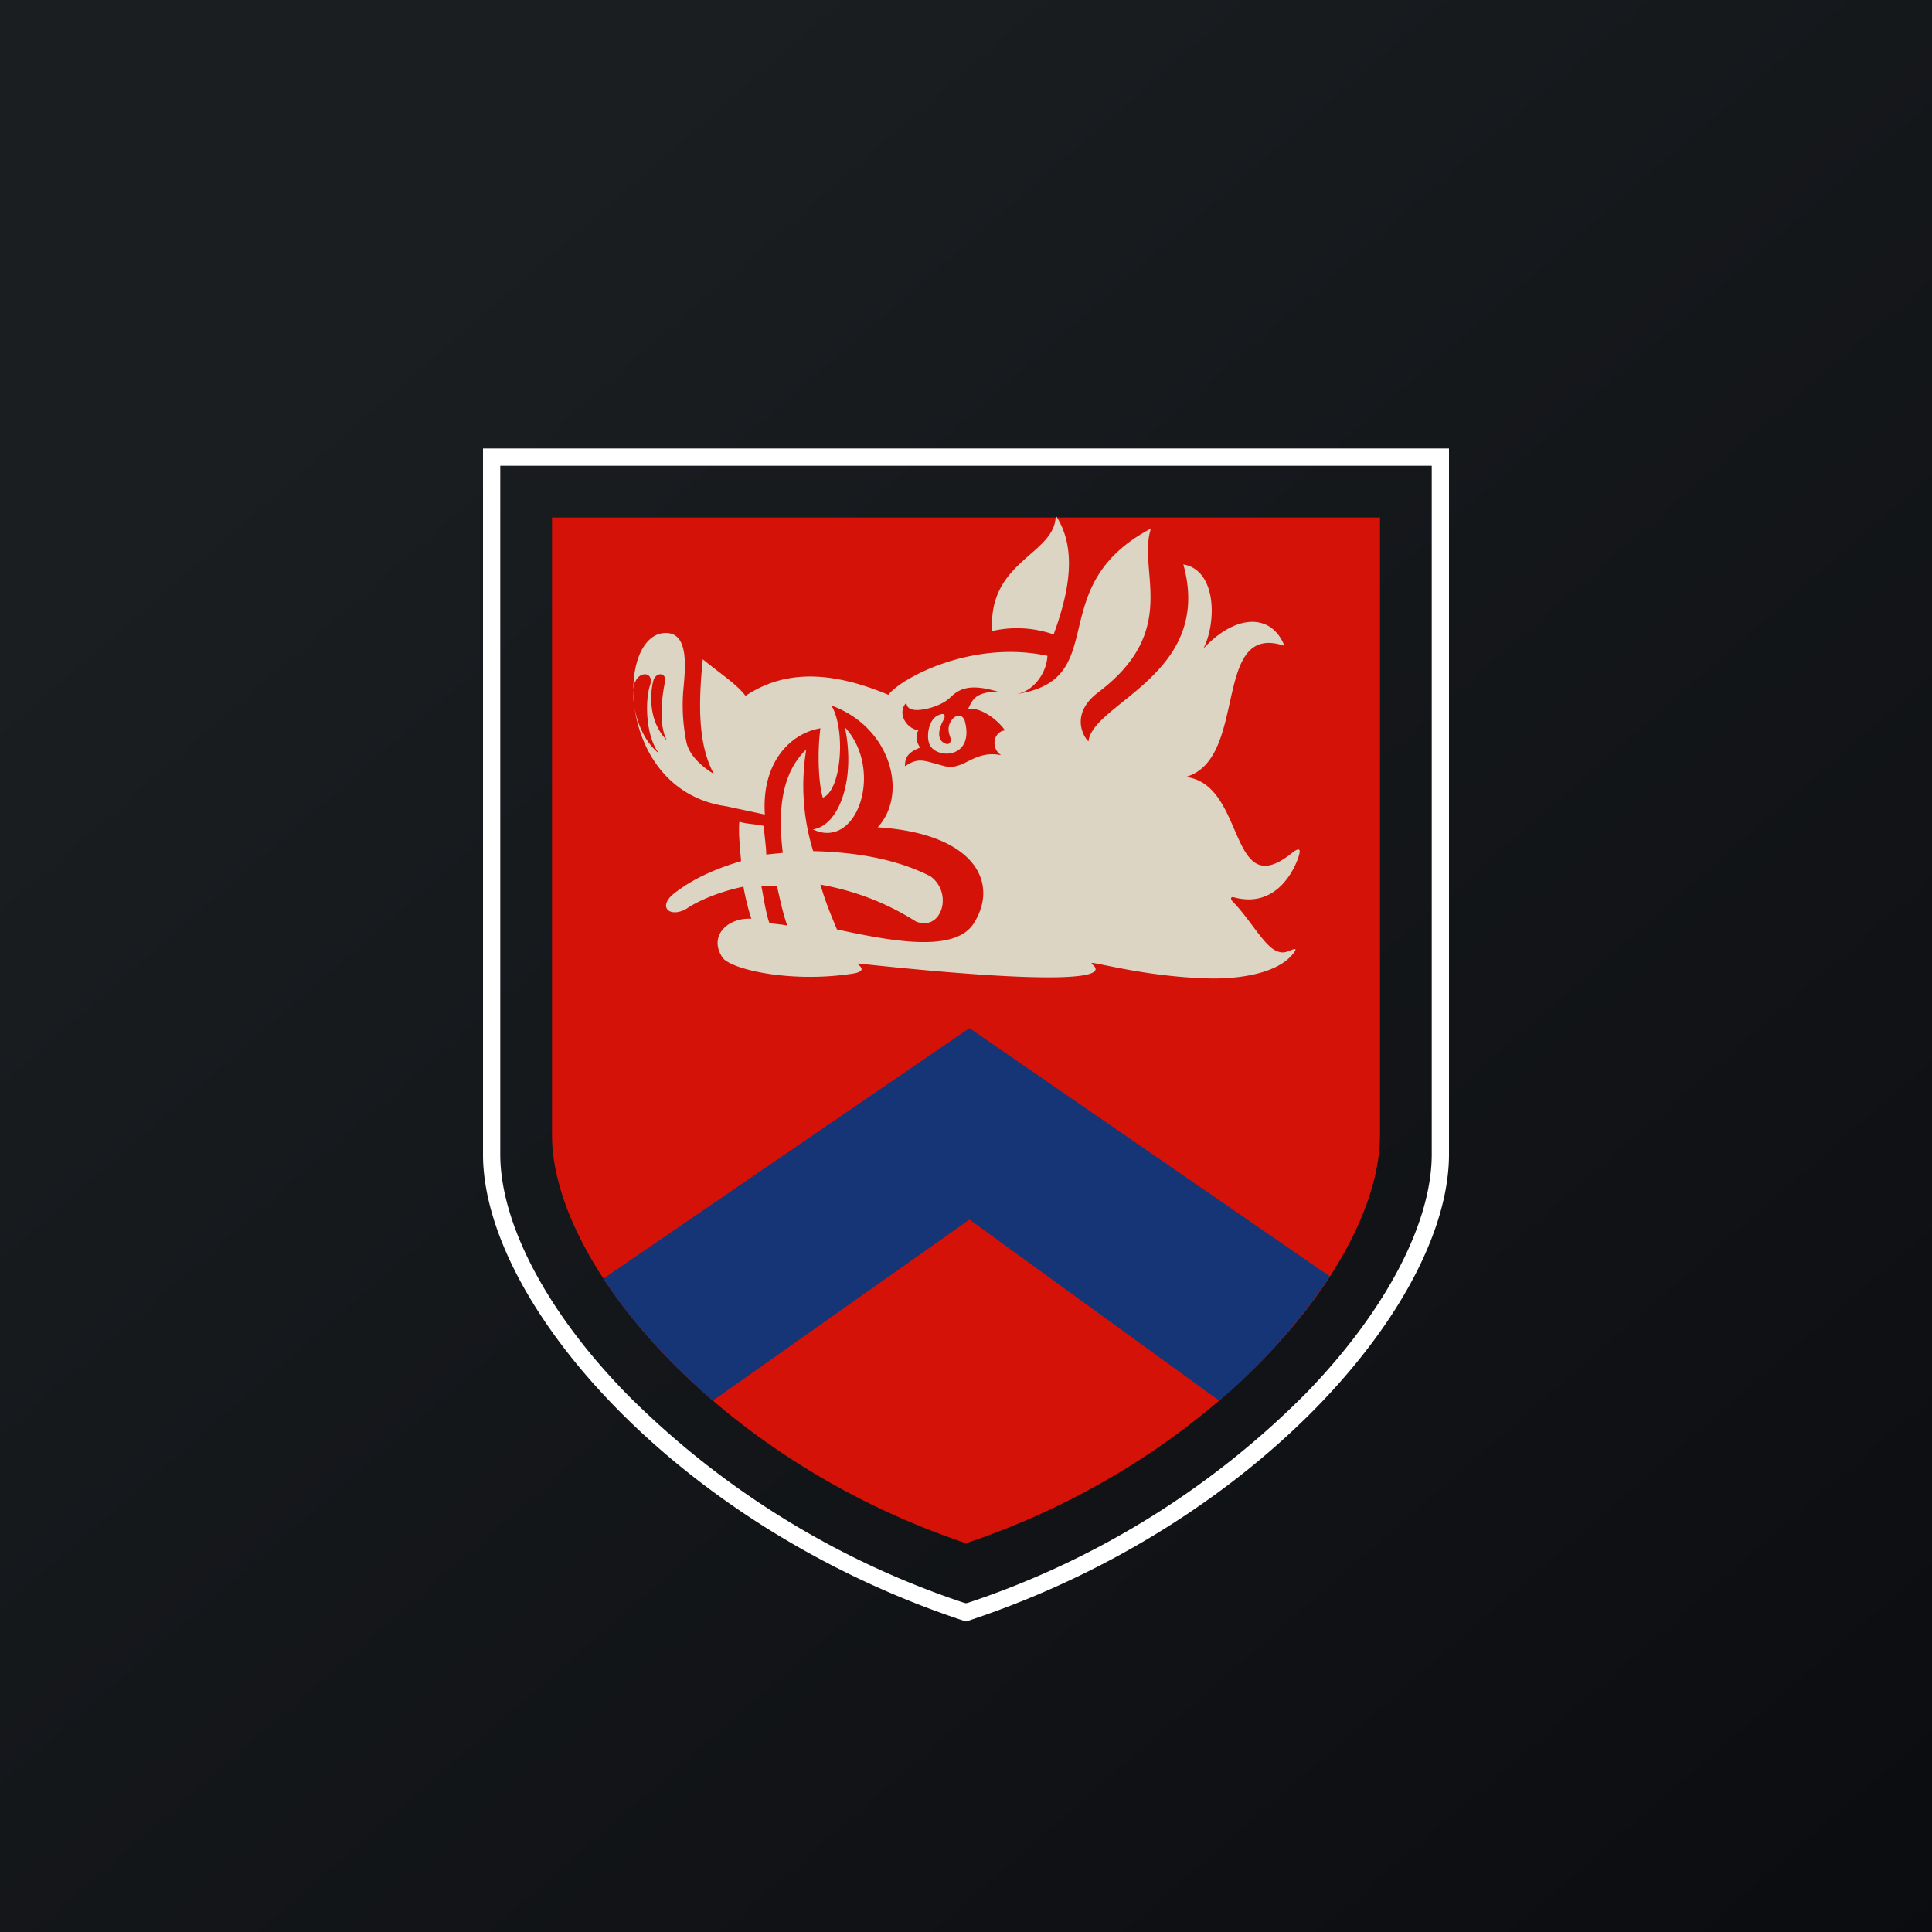 <!-- by TradingView --><svg width="56" height="56" viewBox="0 0 56 56" xmlns="http://www.w3.org/2000/svg"><rect x="0" y="0" width="56" height="56" fill="#808080" stroke="none"/><path fill="url(#aus3zqtzw)" d="M0 0h56v56H0z"/><path fill-rule="evenodd" d="M28.21 46.93C36.46 44.15 42 37.73 42 33.46V13H14v20.46c0 4.26 5.54 10.69 13.79 13.47L28 47l.21-.07Zm-.21-.46.05-.01a24.87 24.87 0 0 0 9.79-6.06c2.38-2.45 3.66-5 3.66-6.94V13.5h-27v19.96c0 1.94 1.28 4.5 3.66 6.94a24.87 24.87 0 0 0 9.79 6.06l.05.01Z" fill="#fff"/><path d="M16 15v17.9c0 3.72 4.75 9.34 11.82 11.77l.18.06.18-.06C35.25 42.24 40 36.62 40 32.9V15H16Z" fill="#D41208"/><path d="M38.55 37 28.1 29.8l-10.61 7.26c.78 1.2 1.86 2.4 3.17 3.54l7.44-5.25 7.24 5.25a17 17 0 0 0 3.2-3.6Z" fill="#163576"/><path d="M27.2 20.73c.23-.1.18.06.17.1-.09.15-.24.48-.07.66.22.18.28 0 .25-.1-.03-.1-.15-.35.1-.59.18-.13.27-.01.31.08.3 1.08-.76 1.14-1 .73-.12-.2-.07-.75.24-.88Zm1.93.44c-.34.04-.42.52-.11.72-.8-.16-1.07.45-1.63.32-.6-.15-.74-.28-1.16 0 0-.3.14-.42.44-.54-.2-.3-.05-.5-.05-.5-.37-.06-.62-.52-.35-.8.02.16.12.18.2.2.2.05.8-.08 1.08-.36.27-.26.58-.4 1.38-.16-.68 0-.75.26-.87.5.35-.06.84.29 1.07.62Zm-6.83 5.58c-.1-.28-.16-.7-.23-1.06l.45-.01c.08.34.16.76.3 1.15-.16-.04-.35-.04-.52-.08Zm-3.36-7.03c.08-.25.4-.24.33.07-.13.64-.14 1.31.06 1.67-.61-.63-.45-1.53-.39-1.74Zm-.53.05c.13-.33.56-.3.43.1-.14.41-.14 1.44.26 1.97-.71-.58-.83-1.74-.7-2.07Zm17.36 6.24c1.3.35 1.8-.95 1.87-1.18.07-.22.03-.26-.15-.14-1.9 1.58-1.35-1.96-3.12-2.17 1.83-.51.74-4.51 2.86-3.8-.37-.94-1.4-.94-2.35.08.38-.73.4-2.27-.58-2.44.88 3.18-2.63 4.01-2.75 5.13-.19-.18-.5-.83.28-1.42 2.4-1.81 1.13-3.51 1.53-4.75-3.19 1.69-1.08 4.38-3.91 4.8.52-.08.89-.63.91-1.11-2.18-.47-4.25.65-4.61 1.13-1.83-.77-3.12-.65-4.14.03-.27-.35-.7-.62-1.24-1.06-.14 1.4-.12 2.5.32 3.32 0 0-.66-.36-.79-.9a5.4 5.4 0 0 1-.1-1.45c.05-.6.2-1.67-.44-1.73-1.53-.13-1.56 4.56 1.69 5.02l1.12.24c-.1-1.49.72-2.35 1.61-2.5-.09.66-.06 1.59.07 2.01.54-.2.67-1.96.25-2.67 1.73.63 2.23 2.57 1.34 3.53 2.8.18 3.52 1.59 2.8 2.76-.53.89-2.36.55-3.98.2-.15-.36-.33-.78-.48-1.3.83.15 1.77.44 2.77 1.07.74.3 1.09-.82.42-1.31-.94-.48-2.1-.7-3.4-.73a6.44 6.44 0 0 1-.2-2.95c-.61.6-.86 1.5-.68 3l-.48.05c0-.23-.06-.58-.07-.83-.28-.06-.46-.05-.71-.12-.03.34.02.74.05 1.14-.66.2-1.32.46-1.92.92-.55.42-.11.77.4.42.2-.13.77-.43 1.59-.6.04.26.14.67.23.93-.7-.04-1.27.52-.82 1.15.33.35 2.07.72 3.82.43.26-.06.22-.15.1-.25-.03-.01-.02-.04.02-.03 5.6.6 7.28.45 6.77.03-.04-.03-.04-.05 0-.05.41.06 1.74.41 3.38.45.86.02 2.04-.14 2.47-.77.06-.08.03-.1-.07-.06-.1.03-.22.12-.41.05-.37-.11-.78-.9-1.3-1.44-.08-.07-.08-.16.03-.13Zm-11.28-4.93c1.14 1.24.36 3.58-.93 2.96.75-.1 1.25-1.43.93-2.96Zm4.27-2.8c-.13-2.04 1.84-2.2 1.84-3.34.67 1.01.34 2.35-.06 3.45a3.22 3.22 0 0 0-1.78-.1Z" fill="#DCD5C3"/><defs><linearGradient id="aus3zqtzw" x1="10.42" y1="9.71" x2="68.15" y2="76.02" gradientUnits="userSpaceOnUse"><stop stop-color="#1A1E21"/><stop offset="1" stop-color="#06060A"/></linearGradient></defs></svg>